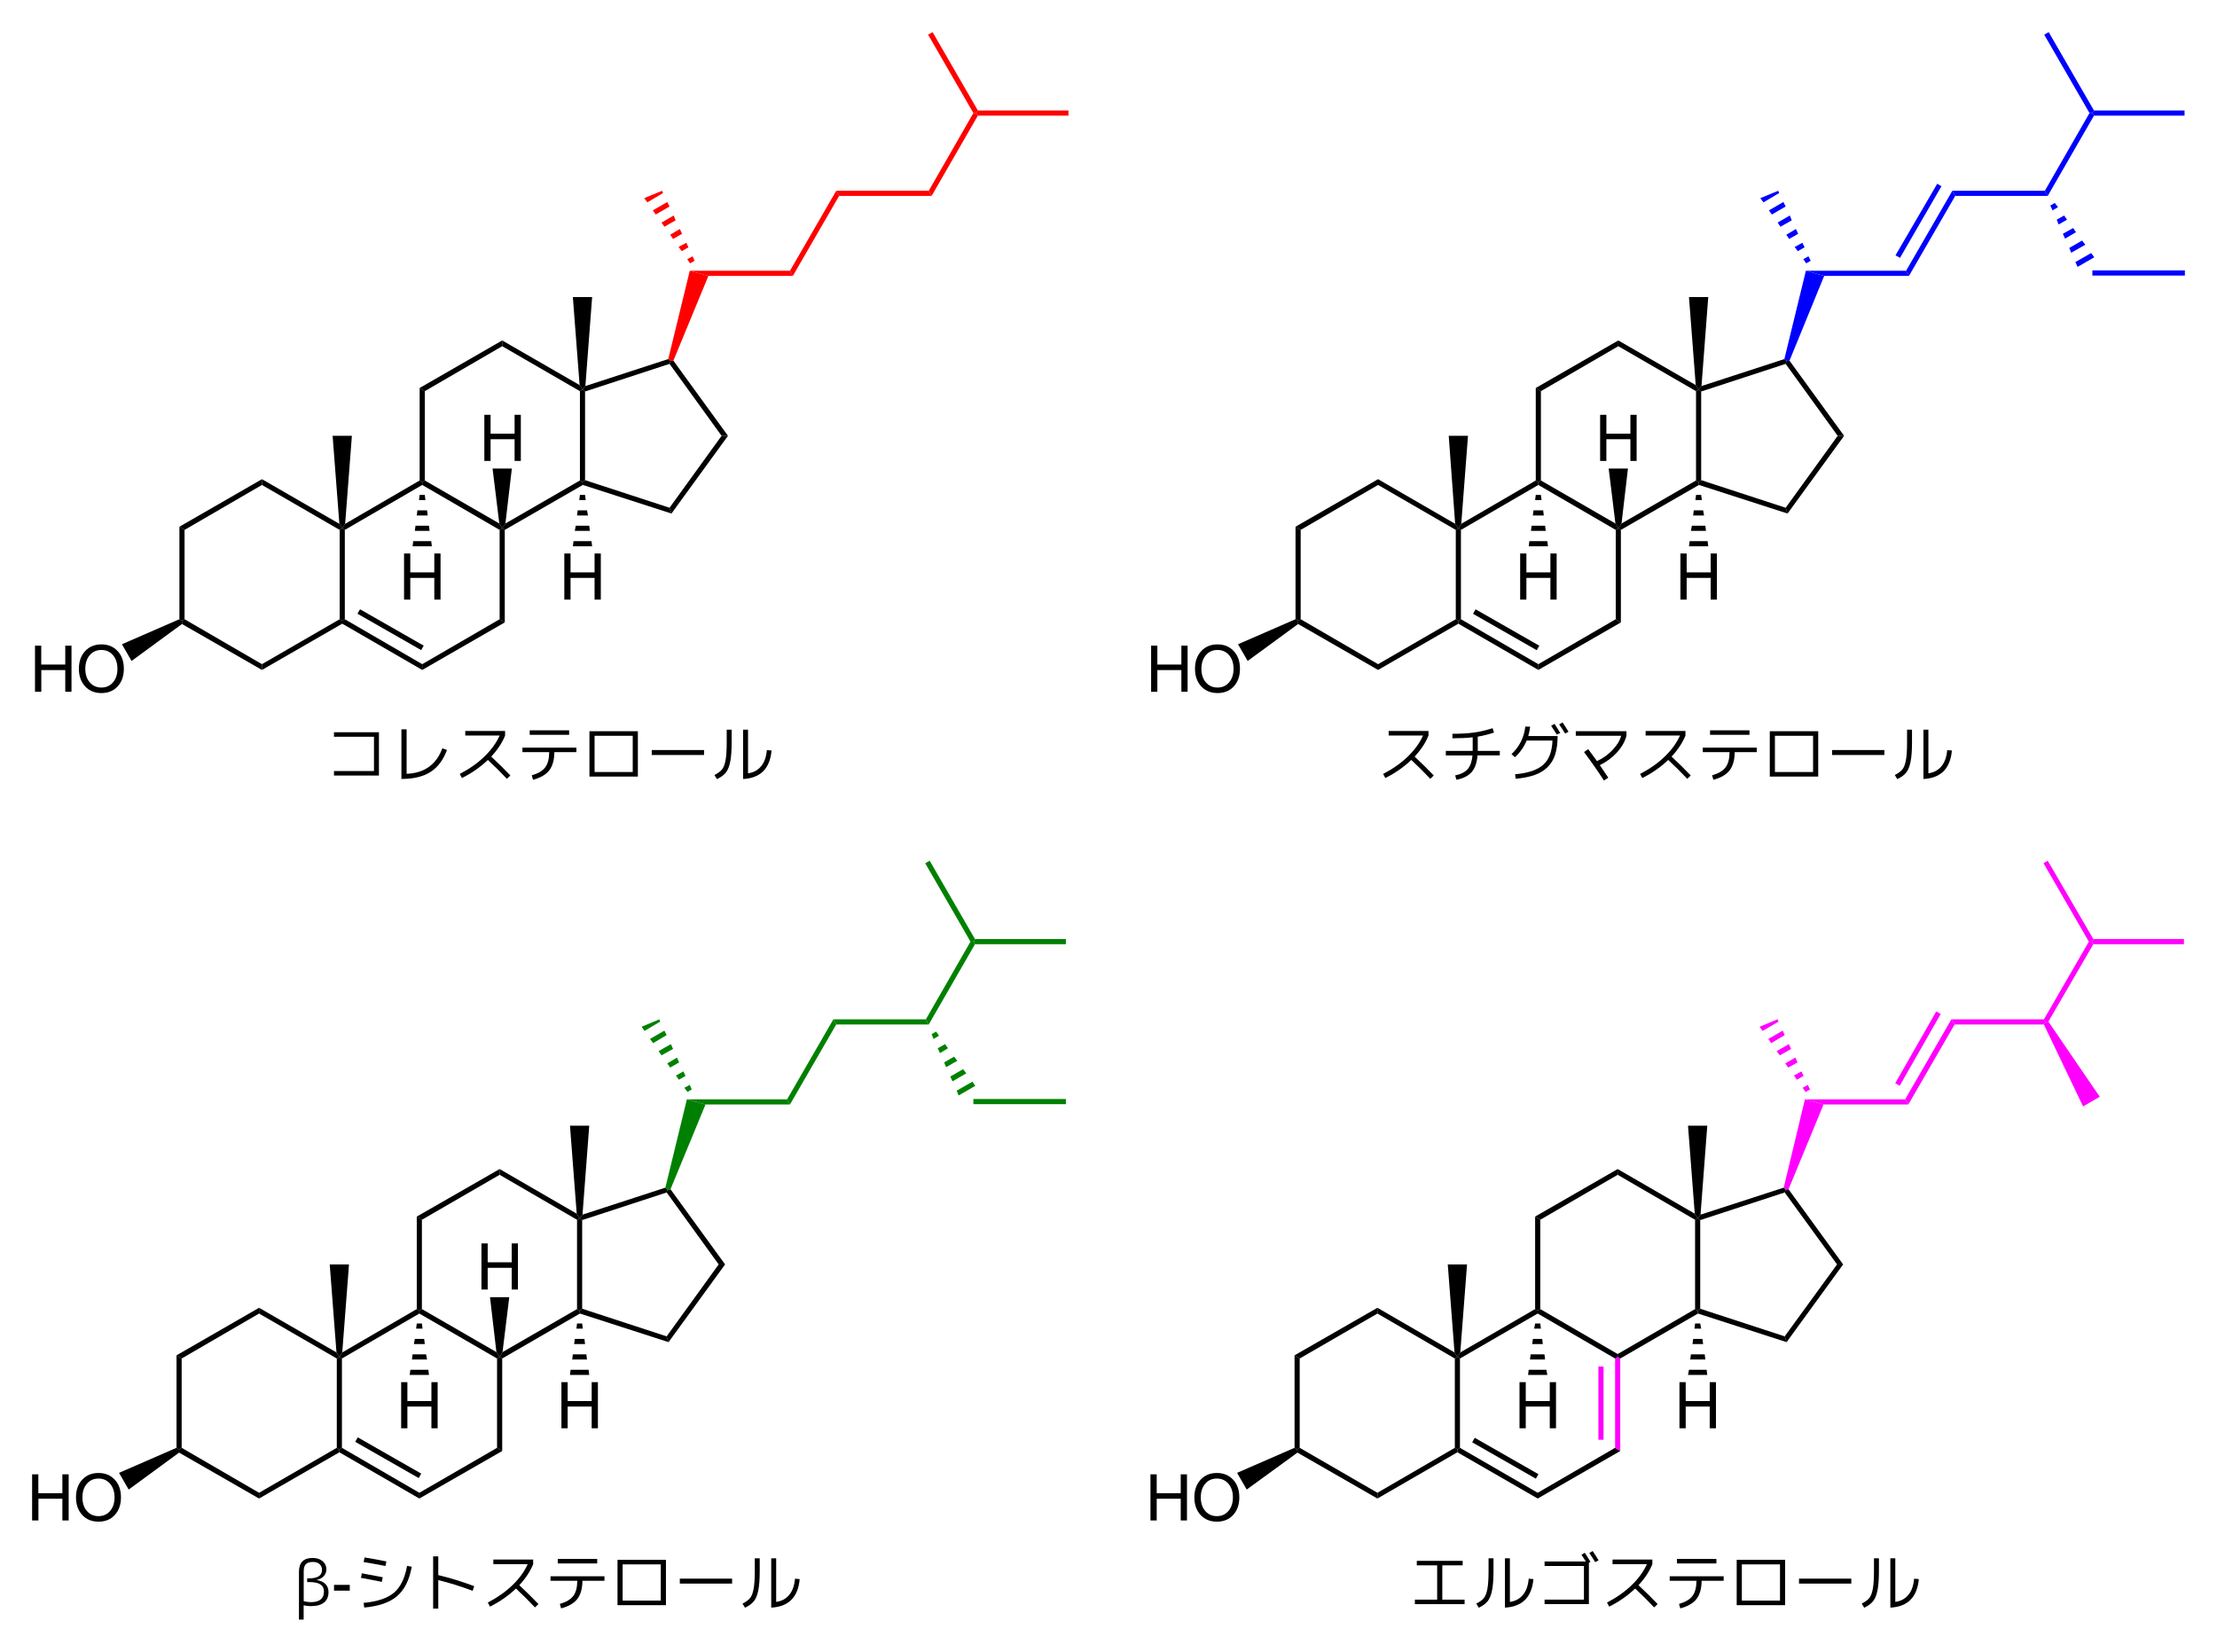 <?xml version="1.0" encoding="UTF-8" standalone="no"?>
<svg xmlns:svg="http://www.w3.org/2000/svg" xmlns="http://www.w3.org/2000/svg" version="1.0" width="3451.3" height="2571.5" viewBox="0 0 3451.3 2571.5" xml:space="preserve">
<rect width="3451.3" height="2571.5" x="0" y="0" style="fill:white" />
<g transform="translate(50,50)">
<polygon points="237.3,914 233.3,916.5 229.3,914 229.3,770 237.3,775 237.3,914" />
<polygon points="357.8,984 357.8,993 233.3,921.5 233.3,916.5 237.3,914 357.8,984" />
<polygon points="478.8,914 482.8,916.5 482.8,921 357.8,993 357.8,984 478.8,914" />
<polygon points="478.8,775 482.8,772.5 486.8,775 486.8,914 482.8,916.5 478.8,914 478.8,775" />
<polygon points="357.8,705 357.8,696 478.3,765.5 482.8,772.5 478.8,775 357.8,705" />
<polygon points="237.3,775 229.3,770 357.8,696 357.8,705 237.3,775" />
<polygon points="607.3,984 607.3,993 482.8,921 482.8,916.5 486.8,914 607.3,984" />
<polygon points="727.8,914 735.8,919 607.3,993 607.3,984 727.8,914" />
<polygon points="727.8,775 731.8,772.5 735.8,775 735.8,919 727.8,914 727.8,775" />
<polygon points="607.3,705 607.3,700.5 611.3,698 727.3,765 731.8,772.5 727.8,775 607.3,705" />
<polygon points="486.8,775 482.8,772.5 487.3,765.5 603.3,698 607.3,700.5 607.3,705 486.8,775" />
<polygon points="852.8,698 856.8,700.5 857.3,705 735.8,775 731.8,772.5 736.8,765 852.8,698" />
<polygon points="852.8,559 856.8,556.5 860.8,559.5 860.8,697.5 856.8,700.5 852.8,698 852.8,559" />
<polygon points="731.8,489 731.8,480 852.3,549.5 856.8,556.5 852.8,559 731.8,489" />
<polygon points="611.3,559 603.3,554 731.8,480 731.8,489 611.3,559" />
<polygon points="611.3,698 607.3,700.5 603.3,698 603.3,554 611.3,559 611.3,698" />
<polygon points="992.3,740.5 995.3,749.5 857.3,705 856.8,700.5 860.8,697.5 992.3,740.5" />
<polygon points="1073.3,628.5 1083.3,628.5 995.3,749.5 992.3,740.5 1073.3,628.5" />
<polygon points="992.3,516.5 993.8,512 998.3,511.5 1083.3,628.5 1073.3,628.5 992.3,516.5" />
<polygon points="860.8,559.5 856.8,556.5 861.3,551 990.3,509 993.8,512 992.3,516.5 860.8,559.5" />
<polygon points="154.8,979 139.8,953 229.3,914 233.3,916.5 233.3,921.5 154.8,979" />
<polygon points="467.8,628.5 482.8,628.5 497.8,628.5 487.3,765.5 482.8,772.5 478.3,765.5 467.8,628.5" />
<polygon points="841.8,412.5 856.8,412.5 871.8,412.5 861.3,551 856.8,556.5 852.3,549.5 841.8,412.5" />
<polygon points="716.8,679.5 746.8,679.5 736.8,765 731.8,772.5 727.3,765 716.8,679.5" />
<polygon points="622.3,800.5 592.3,800.5 593.3,792.5 621.3,792.5 622.3,800.5" />
<polygon points="618.8,776.5 595.8,776.5 596.8,768.5 617.8,768.5 618.8,776.5" />
<polygon points="615.8,752.5 598.8,752.5 599.8,744.5 614.8,744.5 615.8,752.5" />
<polygon points="612.3,728.5 602.3,728.5 603.3,720.5 611.3,720.5 612.3,728.5" />
<polygon points="871.8,800.5 841.8,800.5 842.8,792.5 870.8,792.5 871.8,800.5" />
<polygon points="868.3,776.5 844.8,776.5 846.3,768.5 867.3,768.5 868.3,776.5" />
<polygon points="865.3,752.5 848.3,752.5 849.3,744.5 863.8,744.5 865.3,752.5" />
<polygon points="861.8,728.5 851.8,728.5 852.8,720.5 860.8,720.5 861.8,728.5" />
<polygon points="1023.8,371.5 1052.8,379.5 998.3,511.5 993.8,512 990.3,509 1023.8,371.5" style="fill:#ff0000" />
<polygon points="1179.8,371.5 1184.3,379.5 1052.8,379.5 1023.8,371.5 1179.8,371.5" style="fill:#ff0000" />
<polygon points="952.8,258.5 980.8,247 978.8,243.5 982.3,250.5 957.8,265 952.8,258.5" style="fill:#ff0000" />
<polygon points="966.3,277.5 988.8,264.5 992.3,271.5 970.8,284 966.3,277.5" style="fill:#ff0000" />
<polygon points="979.8,296.5 998.8,285.5 1001.8,293 984.3,303 979.8,296.5" style="fill:#ff0000" />
<polygon points="993.3,315.5 1008.3,306.5 1011.8,314 997.8,322 993.3,315.5" style="fill:#ff0000" />
<polygon points="1006.3,334.5 1018.3,328 1021.8,335 1011.3,341 1006.3,334.5" style="fill:#ff0000" />
<polygon points="1019.8,353.5 1028.3,349 1031.3,356 1024.3,360 1019.8,353.5" style="fill:#ff0000" />
<polygon points="1251.8,247 1256.3,255 1184.3,379.5 1179.8,371.5 1251.8,247" style="fill:#ff0000" />
<polygon points="1395.8,247 1400.3,255 1256.3,255 1251.8,247 1395.8,247" style="fill:#ff0000" />
<polygon points="1465.3,126 1469.8,126 1472.3,130 1400.3,255 1395.8,247 1465.3,126" style="fill:#ff0000" />
<polygon points="1394.8,4 1398.3,2 1401.8,0 1472.3,122 1469.8,126 1465.3,126 1394.8,4" style="fill:#ff0000" />
<polygon points="1613.3,122 1613.3,126 1613.3,130 1472.3,130 1469.8,126 1472.3,122 1613.3,122" style="fill:#ff0000" />
<polygon points="1974.8,914 1970.8,916.5 1966.8,914 1966.8,770 1974.8,775 1974.8,914" />
<polygon points="2095.3,984 2095.3,993 1970.8,921.5 1970.8,916.5 1974.8,914 2095.3,984" />
<polygon points="2216.3,914 2220.3,916.5 2220.3,921 2095.3,993 2095.3,984 2216.3,914" />
<polygon points="2216.3,775 2220.3,772.5 2224.3,775 2224.3,914 2220.3,916.5 2216.3,914 2216.3,775" />
<polygon points="2095.3,705 2095.3,696 2215.3,765.5 2220.3,772.5 2216.3,775 2095.3,705" />
<polygon points="1974.8,775 1966.8,770 2095.3,696 2095.3,705 1974.8,775" />
<polygon points="2344.8,984 2344.8,993 2220.3,921 2220.3,916.5 2224.3,914 2344.8,984" />
<rect width="8.1" height="114.2" x="2291.2" y="872.9" transform="matrix(0.496,-0.868,0.868,0.496,349.021,2461.426)" />
<polygon points="2465.3,914 2473.3,919 2344.8,993 2344.8,984 2465.3,914" />
<polygon points="2465.3,775 2469.3,772.5 2473.3,775 2473.3,919 2465.3,914 2465.3,775" />
<polygon points="2344.8,705 2344.8,700.5 2348.8,698 2464.8,765 2469.3,772.5 2465.3,775 2344.8,705" />
<polygon points="2224.3,775 2220.3,772.5 2224.8,765.5 2340.8,698 2344.8,700.5 2344.8,705 2224.3,775" />
<polygon points="2590.3,698 2594.3,700.5 2594.8,705 2473.3,775 2469.3,772.5 2474.3,765 2590.3,698" />
<polygon points="2590.3,559 2594.3,556.5 2598.3,559.5 2598.3,697.5 2594.3,700.5 2590.3,698 2590.3,559" />
<polygon points="2469.3,489 2469.3,480 2589.8,549.5 2594.3,556.5 2590.3,559 2469.3,489" />
<polygon points="2348.8,559 2340.8,554 2469.3,480 2469.3,489 2348.8,559" />
<polygon points="2348.8,698 2344.8,700.5 2340.8,698 2340.8,554 2348.8,559 2348.8,698" />
<polygon points="2729.8,740.5 2732.8,749.5 2594.8,705 2594.3,700.5 2598.3,697.5 2729.8,740.5" />
<polygon points="2810.8,628.5 2820.8,628.5 2732.8,749.5 2729.8,740.5 2810.8,628.5" />
<polygon points="2729.8,516.5 2731.3,512 2735.8,511.5 2820.8,628.5 2810.8,628.5 2729.8,516.5" />
<polygon points="2598.3,559.5 2594.3,556.5 2598.8,551 2727.8,509 2731.3,512 2729.8,516.5 2598.3,559.5" />
<polygon points="1892.3,979 1877.3,953 1966.8,914 1970.8,916.5 1970.8,921.5 1892.3,979" />
<polygon points="2205.3,628.5 2220.3,628.5 2235.3,628.5 2224.8,765.5 2220.3,772.5 2215.3,765.5 2205.3,628.5" />
<polygon points="2579.3,412.5 2594.3,412.5 2609.3,412.5 2598.8,551 2594.3,556.5 2589.8,549.5 2579.3,412.5" />
<polygon points="2454.3,679.5 2484.3,679.5 2474.3,765 2469.3,772.5 2464.8,765 2454.3,679.5" />
<polygon points="2359.8,800.5 2329.8,800.5 2330.8,792.5 2358.8,792.5 2359.8,800.5" />
<polygon points="2356.3,776.5 2333.3,776.5 2334.3,768.5 2355.3,768.5 2356.3,776.5" />
<polygon points="2353.3,752.5 2336.3,752.5 2337.3,744.5 2352.3,744.5 2353.3,752.5" />
<polygon points="2349.8,728.5 2339.8,728.5 2340.8,720.5 2348.8,720.5 2349.8,728.5" />
<polygon points="2609.3,800.5 2579.3,800.5 2580.3,792.5 2608.3,792.5 2609.3,800.5" />
<polygon points="2605.8,776.5 2582.3,776.5 2583.8,768.5 2604.8,768.5 2605.8,776.5" />
<polygon points="2602.8,752.5 2585.8,752.5 2586.8,744.5 2601.3,744.5 2602.8,752.5" />
<polygon points="2599.3,728.5 2589.3,728.5 2590.3,720.5 2598.3,720.5 2599.3,728.5" />
<polygon points="2761.3,371.5 2789.8,379.5 2735.8,511.5 2731.3,512 2727.8,509 2761.3,371.5" style="fill:#0000ff" />
<polygon points="2917.3,371.5 2921.8,379.5 2789.8,379.5 2761.3,371.5 2917.3,371.5" style="fill:#0000ff" />
<polygon points="2690.3,258.5 2718.3,247 2716.3,243.5 2719.8,250.5 2695.3,265 2690.3,258.5" style="fill:#0000ff" />
<polygon points="2703.8,277.5 2726.3,264.5 2729.8,271.5 2708.3,284 2703.8,277.5" style="fill:#0000ff" />
<polygon points="2717.3,296.5 2736.3,285.5 2739.3,293 2721.8,303 2717.3,296.5" style="fill:#0000ff" />
<polygon points="2730.8,315.5 2745.8,306.5 2749.3,314 2735.3,322 2730.8,315.5" style="fill:#0000ff" />
<polygon points="2743.8,334.5 2755.8,328 2759.3,335 2748.8,341 2743.8,334.5" style="fill:#0000ff" />
<polygon points="2757.3,353.5 2765.3,349 2768.8,356 2761.8,360 2757.3,353.5" style="fill:#0000ff" />
<polygon points="2989.3,247 2993.8,255 2921.8,379.5 2917.3,371.5 2989.3,247" style="fill:#0000ff" />
<polygon points="2965.8,236 2972.3,240 2907.8,351.5 2900.8,347.5 2965.8,236" style="fill:#0000ff" />
<polygon points="3133.3,247 3137.8,255 2993.8,255 2989.3,247 3133.3,247" style="fill:#0000ff" />
<polygon points="3202.8,126 3207.3,126 3209.8,130 3137.8,255 3133.3,247 3202.8,126" style="fill:#0000ff" />
<polygon points="3132.3,4 3135.8,2 3139.3,0 3209.8,122 3207.3,126 3202.8,126 3132.3,4" style="fill:#0000ff" />
<polygon points="3350.8,122 3350.8,126 3350.8,130 3209.8,130 3207.3,126 3209.8,122 3350.8,122" style="fill:#0000ff" />
<polygon points="3210.3,350.5 3184.3,365.5 3180.8,358 3205.3,344 3210.3,350.5" style="fill:#0000ff" />
<polygon points="3196.3,331 3174.3,343.5 3171.3,336 3191.3,324.5 3196.3,331" style="fill:#0000ff" />
<polygon points="3181.8,311.5 3164.8,321.5 3161.3,314 3177.3,305 3181.8,311.5" style="fill:#0000ff" />
<polygon points="3167.8,292 3154.8,299.5 3151.8,292 3163.3,285.5 3167.8,292" style="fill:#0000ff" />
<polygon points="3153.8,272.5 3145.3,277.5 3141.8,270 3148.8,266 3153.8,272.5" style="fill:#0000ff" />
<polygon points="3351.3,371 3351.3,375 3351.3,379 3207.3,379 3207.3,375 3207.3,371 3351.3,371" style="fill:#0000ff" />
<polygon points="232.8,2204 228.8,2206.5 224.8,2204 224.8,2060 232.8,2065 232.8,2204" />
<polygon points="353.3,2274 353.3,2283 228.8,2211.5 228.8,2206.5 232.8,2204 353.3,2274" />
<polygon points="474.3,2204 478.3,2206.5 478.3,2211 353.3,2283 353.3,2274 474.3,2204" />
<polygon points="474.3,2065 478.3,2062.5 482.3,2065 482.3,2204 478.3,2206.5 474.3,2204 474.3,2065" />
<polygon points="353.3,1995 353.3,1986 473.8,2055.5 478.3,2062.5 474.3,2065 353.3,1995" />
<polygon points="232.8,2065 224.8,2060 353.3,1986 353.3,1995 232.8,2065" />
<polygon points="602.8,2274 602.8,2283 478.3,2211 478.3,2206.5 482.3,2204 602.8,2274" />
<polygon points="723.8,2204 731.8,2209 602.8,2283 602.8,2274 723.8,2204" />
<polygon points="723.8,2065 727.8,2062.5 731.8,2065 731.8,2209 723.8,2204 723.8,2065" />
<polygon points="602.8,1995 602.8,1990.5 606.8,1988 722.8,2055 727.8,2062.5 723.8,2065 602.8,1995" />
<polygon points="482.3,2065 478.3,2062.5 482.8,2055.5 598.8,1988 602.8,1990.5 602.8,1995 482.3,2065" />
<polygon points="848.3,1988 852.3,1990.5 852.8,1995 731.8,2065 727.8,2062.5 732.3,2055 848.3,1988" />
<polygon points="848.3,1849 852.3,1846.5 856.3,1849.5 856.3,1987.5 852.3,1990.5 848.3,1988 848.3,1849" />
<polygon points="727.8,1779 727.8,1770 847.8,1839.5 852.3,1846.5 848.3,1849 727.8,1779" />
<polygon points="606.8,1849 598.8,1844 727.8,1770 727.8,1779 606.8,1849" />
<polygon points="606.8,1988 602.8,1990.5 598.8,1988 598.8,1844 606.8,1849 606.8,1988" />
<polygon points="987.8,2030.5 990.8,2039.5 852.8,1995 852.3,1990.5 856.3,1987.5 987.8,2030.5" />
<polygon points="1068.8,1918.5 1078.8,1918.5 990.8,2039.5 987.8,2030.5 1068.8,1918.5" />
<polygon points="987.8,1806.5 989.3,1802 993.8,1801.5 1078.8,1918.5 1068.8,1918.5 987.8,1806.5" />
<polygon points="856.3,1849.5 852.3,1846.5 856.8,1841 985.8,1799 989.3,1802 987.8,1806.5 856.3,1849.5" />
<polygon points="150.3,2269 135.3,2243 224.8,2204 228.8,2206.5 228.8,2211.5 150.3,2269" />
<polygon points="463.3,1918.5 478.3,1918.5 493.3,1918.5 482.8,2055.5 478.3,2062.5 473.8,2055.5 463.3,1918.5" />
<polygon points="837.3,1702.5 852.3,1702.5 867.3,1702.5 856.8,1841 852.3,1846.5 847.8,1839.5 837.3,1702.5" />
<polygon points="712.8,1969.5 742.8,1969.5 732.3,2055 727.8,2062.5 722.8,2055 712.8,1969.5" />
<polygon points="617.8,2090.5 587.8,2090.5 588.8,2082.5 616.8,2082.5 617.8,2090.5" />
<polygon points="614.8,2066.5 591.3,2066.5 592.3,2058.5 613.3,2058.5 614.8,2066.5" />
<polygon points="611.3,2042.5 594.3,2042.5 595.8,2034.5 610.3,2034.5 611.3,2042.5" />
<polygon points="607.8,2018.5 597.8,2018.5 598.8,2010.5 606.8,2010.5 607.8,2018.5" />
<polygon points="867.3,2090.5 837.3,2090.5 838.3,2082.5 866.3,2082.5 867.3,2090.5" />
<polygon points="863.8,2066.5 840.8,2066.5 841.8,2058.5 862.8,2058.5 863.8,2066.5" />
<polygon points="860.8,2042.5 843.8,2042.5 844.8,2034.5 859.8,2034.5 860.8,2042.5" />
<polygon points="857.3,2018.5 847.3,2018.5 848.3,2010.5 856.3,2010.5 857.3,2018.5" />
<polygon points="1019.3,1661.5 1048.3,1669.5 993.8,1801.5 989.3,1802 985.8,1799 1019.3,1661.5" style="fill:#008000" />
<polygon points="1175.3,1661.5 1179.8,1669.5 1048.3,1669.5 1019.3,1661.5 1175.3,1661.5" style="fill:#008000" />
<polygon points="948.8,1548.5 976.3,1537 974.8,1533.5 977.8,1540.5 953.3,1555 948.8,1548.5" style="fill:#008000" />
<polygon points="961.8,1567.5 984.3,1554.5 987.8,1561.5 966.8,1574 961.8,1567.5" style="fill:#008000" />
<polygon points="975.3,1586.5 994.3,1575.5 997.8,1583 979.8,1593 975.3,1586.5" style="fill:#008000" />
<polygon points="988.8,1605.5 1003.8,1596.5 1007.3,1604 993.3,1612 988.8,1605.5" style="fill:#008000" />
<polygon points="1002.3,1624.5 1013.8,1618 1017.3,1625 1006.8,1631 1002.3,1624.5" style="fill:#008000" />
<polygon points="1015.3,1643.5 1023.8,1639 1026.8,1646 1020.3,1650 1015.3,1643.5" style="fill:#008000" />
<polygon points="1247.3,1537 1251.8,1545 1179.8,1669.5 1175.3,1661.5 1247.3,1537" style="fill:#008000" />
<polygon points="1391.3,1537 1395.8,1545 1251.8,1545 1247.3,1537 1391.3,1537" style="fill:#008000" />
<polygon points="1460.8,1416 1465.8,1416 1467.8,1420 1395.8,1545 1391.3,1537 1460.8,1416" style="fill:#008000" />
<polygon points="1390.3,1294 1393.8,1292 1397.3,1290 1467.8,1412 1465.8,1416 1460.8,1416 1390.3,1294" style="fill:#008000" />
<polygon points="1609.3,1412 1609.3,1416 1609.3,1420 1467.8,1420 1465.8,1416 1467.8,1412 1609.3,1412" style="fill:#008000" />
<polygon points="1973.3,2204 1969.3,2206.5 1965.3,2204 1965.3,2060 1973.3,2065 1973.3,2204" />
<polygon points="2094.3,2274 2094.3,2283 1969.8,2211.5 1969.3,2206.5 1973.3,2204 2094.3,2274" />
<polygon points="2214.8,2204 2218.8,2206.5 2218.8,2211 2094.3,2283 2094.3,2274 2214.8,2204" />
<polygon points="2214.8,2065 2218.8,2062.5 2222.8,2065 2222.8,2204 2218.8,2206.5 2214.8,2204 2214.8,2065" />
<polygon points="2094.3,1995 2094.3,1986 2214.3,2055.5 2218.8,2062.5 2214.8,2065 2094.3,1995" />
<polygon points="1973.3,2065 1965.3,2060 2094.3,1986 2094.3,1995 1973.3,2065" />
<polygon points="2343.8,2274 2343.8,2283 2218.8,2211 2218.8,2206.5 2222.8,2204 2343.8,2274" />
<rect width="8.1" height="114.2" x="2290.2" y="2162.9" transform="matrix(0.496,-0.868,0.868,0.496,-771.516,3110.539)" />
<polygon points="2464.3,2204 2472.3,2209 2343.8,2283 2343.8,2274 2464.3,2204" />
<polygon points="2464.3,2065 2468.3,2062.5 2472.3,2065 2472.3,2209 2464.3,2204 2464.3,2065" style="fill:#ff00ff" />
<polygon points="2343.8,1995 2343.8,1990.5 2347.8,1988 2468.3,2058 2468.3,2062.5 2464.3,2065 2343.8,1995" />
<polygon points="2222.8,2065 2218.8,2062.5 2223.3,2055.5 2339.8,1988 2343.8,1990.5 2343.8,1995 2222.8,2065" />
<polygon points="2588.8,1988 2592.8,1990.5 2593.3,1995 2472.3,2065 2468.3,2062.5 2468.3,2058 2588.8,1988" />
<polygon points="2588.8,1849 2592.8,1846.5 2596.8,1849.5 2596.8,1987.5 2592.8,1990.5 2588.8,1988 2588.8,1849" />
<polygon points="2468.3,1779 2468.3,1770 2588.3,1839.5 2592.8,1846.5 2588.8,1849 2468.3,1779" />
<polygon points="2347.8,1849 2339.8,1844 2468.3,1770 2468.3,1779 2347.8,1849" />
<polygon points="2347.8,1988 2343.8,1990.5 2339.8,1988 2339.8,1844 2347.8,1849 2347.8,1988" />
<polygon points="2728.3,2030.5 2731.3,2039.5 2593.3,1995 2592.8,1990.5 2596.8,1987.5 2728.3,2030.5" />
<polygon points="2809.8,1918.5 2819.3,1918.5 2731.3,2039.5 2728.3,2030.5 2809.8,1918.5" />
<polygon points="2728.3,1806.5 2729.8,1802 2734.3,1801.5 2819.3,1918.5 2809.8,1918.5 2728.3,1806.5" />
<polygon points="2596.8,1849.5 2592.8,1846.5 2597.3,1841 2726.8,1799 2729.8,1802 2728.3,1806.5 2596.8,1849.5" />
<polygon points="1890.8,2269 1875.8,2243 1965.3,2204 1969.3,2206.5 1969.8,2211.5 1890.8,2269" />
<polygon points="2203.8,1918.5 2218.8,1918.5 2233.8,1918.5 2223.3,2055.5 2218.8,2062.5 2214.3,2055.5 2203.8,1918.5" />
<polygon points="2577.8,1702.5 2592.8,1702.5 2607.8,1702.5 2597.3,1841 2592.8,1846.5 2588.3,1839.5 2577.8,1702.5" />
<polygon points="2358.8,2090.5 2328.8,2090.5 2329.8,2082.5 2357.3,2082.5 2358.8,2090.5" />
<polygon points="2355.3,2066.5 2331.8,2066.5 2332.8,2058.5 2354.3,2058.5 2355.3,2066.5" />
<polygon points="2351.8,2042.5 2335.3,2042.5 2336.3,2034.5 2350.8,2034.5 2351.8,2042.5" />
<polygon points="2348.8,2018.5 2338.3,2018.5 2339.8,2010.5 2347.8,2010.5 2348.8,2018.5" />
<polygon points="2607.8,2090.5 2577.8,2090.5 2579.3,2082.5 2606.8,2082.5 2607.8,2090.5" />
<polygon points="2604.8,2066.5 2581.3,2066.5 2582.3,2058.5 2603.8,2058.5 2604.8,2066.5" />
<polygon points="2601.3,2042.5 2584.8,2042.5 2585.8,2034.5 2600.3,2034.5 2601.3,2042.5" />
<polygon points="2598.3,2018.5 2587.8,2018.5 2588.8,2010.5 2596.8,2010.5 2598.3,2018.5" />
<polygon points="2759.8,1661.5 2788.8,1669.5 2734.3,1801.5 2729.8,1802 2726.8,1799 2759.8,1661.5" style="fill:#ff00ff" />
<polygon points="2915.8,1661.5 2920.8,1669.5 2788.8,1669.5 2759.8,1661.5 2915.8,1661.5" style="fill:#ff00ff" />
<polygon points="2689.3,1548.5 2716.8,1537 2715.3,1533.5 2718.8,1540.5 2693.8,1555 2689.3,1548.5" style="fill:#ff00ff" />
<polygon points="2702.8,1567.5 2725.3,1554.5 2728.3,1561.5 2707.3,1574 2702.8,1567.5" style="fill:#ff00ff" />
<polygon points="2715.8,1586.5 2734.8,1575.5 2738.3,1583 2720.8,1593 2715.8,1586.5" style="fill:#ff00ff" />
<polygon points="2729.3,1605.5 2744.8,1596.5 2748.3,1604 2733.8,1612 2729.3,1605.5" style="fill:#ff00ff" />
<polygon points="2742.8,1624.5 2754.3,1618 2757.8,1625 2747.3,1631 2742.8,1624.5" style="fill:#ff00ff" />
<polygon points="2756.3,1643.5 2764.3,1639 2767.8,1646 2760.8,1650 2756.3,1643.5" style="fill:#ff00ff" />
<polygon points="2987.8,1537 2992.8,1545 2920.8,1669.5 2915.8,1661.5 2987.8,1537" style="fill:#ff00ff" />
<polygon points="3131.8,1537 3134.3,1541 3131.8,1545 2992.8,1545 2987.8,1537 3131.8,1537" style="fill:#ff00ff" />
<polygon points="3201.8,1416 3206.3,1416 3208.8,1420 3138.8,1540.5 3134.3,1541 3131.8,1537 3201.8,1416" style="fill:#ff00ff" />
<polygon points="3131.3,1294 3134.3,1292 3137.8,1290 3208.8,1412 3206.3,1416 3201.8,1416 3131.3,1294" style="fill:#ff00ff" />
<polygon points="3349.8,1412 3349.8,1416 3349.8,1420 3208.8,1420 3206.3,1416 3208.8,1412 3349.8,1412" style="fill:#ff00ff" />
<polygon points="1468.3,1640.5 1442.3,1655.5 1439.3,1648 1463.8,1634 1468.3,1640.5" style="fill:#008000" />
<polygon points="1454.3,1621 1432.8,1633.5 1429.3,1626 1449.3,1614.5 1454.3,1621" style="fill:#008000" />
<polygon points="1440.3,1601.5 1422.8,1611.5 1419.8,1604 1435.3,1595 1440.3,1601.5" style="fill:#008000" />
<polygon points="1425.8,1582 1413.3,1589.5 1409.8,1582 1421.3,1575.5 1425.8,1582" style="fill:#008000" />
<polygon points="1411.8,1562.5 1403.3,1567.5 1400.3,1560 1407.3,1556 1411.8,1562.5" style="fill:#008000" />
<polygon points="1609.3,1661 1609.3,1665 1609.3,1669 1465.3,1669 1465.3,1665 1465.3,1661 1609.3,1661" style="fill:#008000" />
<polygon points="3218.8,1657.5 3205.8,1665 3192.8,1672.5 3131.8,1545 3134.3,1541 3138.8,1540.5 3218.8,1657.5" style="fill:#ff00ff" />
<rect width="8" height="114.2" x="553.8" y="872.9" transform="matrix(-0.496,0.868,-0.868,-0.496,1641.949,907.431)" />
<rect width="8" height="113.8" x="549.6" y="2163" transform="matrix(-0.496,0.868,-0.868,-0.496,2755.827,2839.959)" />
<rect width="8" height="114" x="2438.3" y="2077.5" style="fill:#ff00ff" />
<rect width="8" height="128.8" x="2931.5" y="1519.4" transform="matrix(0.868,0.496,-0.496,0.868,1173.333,-1248.221)" style="fill:#ff00ff" />
<g>
<path d="M 4.5,955.2 L 9.3,955.2 L 14.2,955.2 L 14.2,984.6 L 51.6,984.6 L 51.6,955.2 L 56.4,955.2 L 61.3,955.2 L 61.3,1027 L 56.5,1027 L 51.6,1027 L 51.6,993.2 L 14.3,993.2 L 14.3,1027 L 9.4,1027 L 4.5,1027 L 4.5,955.2 z" />
<path d="M 82.5,1018.6 C 76.1,1011.6 72.8,1002.5 72.8,991.2 C 72.8,979.9 76,970.7 82.5,963.7 C 88.9,956.7 97.4,953.2 107.8,953.2 C 118.3,953.2 126.7,956.7 133.2,963.7 C 139.7,970.7 142.8,979.8 142.8,991.2 C 142.8,1002.5 139.6,1011.6 133.2,1018.6 C 126.8,1025.6 118.3,1029 107.8,1029 C 97.4,1029 89,1025.5 82.5,1018.6 z M 125.9,1012.3 C 130.5,1006.9 132.8,999.9 132.8,991.2 C 132.8,982.4 130.5,975.4 125.9,970 C 121.3,964.6 115.3,961.9 107.8,961.9 C 100.3,961.9 94.3,964.6 89.7,970 C 85.1,975.4 82.8,982.5 82.8,991.2 C 82.8,999.9 85.1,1007 89.7,1012.3 C 94.3,1017.6 100.3,1020.4 107.8,1020.4 C 115.3,1020.4 121.4,1017.7 125.9,1012.3 z" />
</g>
<g>
<path d="M 704,595.8 L 708.8,595.8 L 713.7,595.8 L 713.7,625.2 L 751.1,625.2 L 751.1,595.8 L 755.9,595.8 L 760.8,595.8 L 760.8,667.6 L 756,667.6 L 751.1,667.6 L 751.1,633.8 L 713.7,633.8 L 713.7,667.6 L 708.9,667.6 L 704,667.6 L 704,595.8 z" />
</g>
<g>
<path d="M 579,811.7 L 583.8,811.7 L 588.7,811.7 L 588.7,841.1 L 626.1,841.1 L 626.1,811.7 L 630.9,811.7 L 635.8,811.7 L 635.8,883.5 L 631,883.5 L 626.1,883.5 L 626.1,849.7 L 588.7,849.7 L 588.7,883.5 L 583.9,883.5 L 579,883.5 L 579,811.7 z" />
</g>
<g>
<path d="M 828.5,811.7 L 833.3,811.7 L 838.2,811.7 L 838.2,841.1 L 875.6,841.1 L 875.6,811.7 L 880.4,811.7 L 885.3,811.7 L 885.3,883.5 L 880.5,883.5 L 875.6,883.5 L 875.6,849.7 L 838.2,849.7 L 838.2,883.5 L 833.4,883.5 L 828.5,883.5 L 828.5,811.7 z" />
</g>
<g>
<path d="M 1742,955.2 L 1746.8,955.2 L 1751.7,955.2 L 1751.7,984.6 L 1789.1,984.6 L 1789.1,955.2 L 1793.9,955.2 L 1798.8,955.2 L 1798.8,1027 L 1794,1027 L 1789.1,1027 L 1789.1,993.2 L 1751.7,993.2 L 1751.7,1027 L 1746.9,1027 L 1742,1027 L 1742,955.2 z" />
<path d="M 1820,1018.6 C 1813.6,1011.6 1810.3,1002.5 1810.3,991.2 C 1810.3,979.9 1813.5,970.7 1820,963.7 C 1826.4,956.7 1834.9,953.2 1845.3,953.2 C 1855.8,953.2 1864.2,956.7 1870.7,963.7 C 1877.2,970.7 1880.3,979.8 1880.3,991.2 C 1880.3,1002.5 1877.1,1011.6 1870.7,1018.6 C 1864.3,1025.6 1855.8,1029 1845.3,1029 C 1834.9,1029 1826.5,1025.5 1820,1018.6 z M 1863.4,1012.3 C 1868,1006.9 1870.3,999.9 1870.3,991.2 C 1870.3,982.4 1868,975.4 1863.4,970 C 1858.8,964.6 1852.8,961.9 1845.3,961.9 C 1837.8,961.9 1831.8,964.6 1827.2,970 C 1822.6,975.4 1820.3,982.5 1820.3,991.2 C 1820.3,999.9 1822.6,1007 1827.2,1012.3 C 1831.8,1017.6 1837.8,1020.4 1845.3,1020.4 C 1852.8,1020.4 1858.9,1017.7 1863.4,1012.3 z" />
</g>
<g>
<path d="M 2441,595.8 L 2445.8,595.8 L 2450.7,595.8 L 2450.7,625.2 L 2488.1,625.2 L 2488.1,595.8 L 2492.9,595.8 L 2497.8,595.8 L 2497.8,667.6 L 2493,667.6 L 2488.1,667.6 L 2488.1,633.8 L 2450.7,633.8 L 2450.7,667.6 L 2445.9,667.6 L 2441,667.6 L 2441,595.8 z" />
</g>
<g>
<path d="M 2316.5,811.7 L 2321.3,811.7 L 2326.2,811.7 L 2326.2,841.1 L 2363.6,841.1 L 2363.6,811.7 L 2368.4,811.7 L 2373.3,811.7 L 2373.3,883.5 L 2368.5,883.5 L 2363.6,883.5 L 2363.6,849.7 L 2326.2,849.7 L 2326.2,883.5 L 2321.4,883.5 L 2316.5,883.5 L 2316.5,811.7 z" />
</g>
<g>
<path d="M 2566,811.7 L 2570.8,811.7 L 2575.7,811.7 L 2575.7,841.1 L 2613.1,841.1 L 2613.1,811.7 L 2617.9,811.7 L 2622.8,811.7 L 2622.8,883.5 L 2618,883.5 L 2613.1,883.5 L 2613.1,849.7 L 2575.7,849.7 L 2575.7,883.5 L 2570.9,883.5 L 2566,883.5 L 2566,811.7 z" />
</g>
<g>
<path d="M 0,2245.3 L 4.8,2245.3 L 9.7,2245.3 L 9.7,2274.7 L 47.1,2274.7 L 47.1,2245.3 L 52,2245.3 L 56.9,2245.3 L 56.9,2317.1 L 52,2317.1 L 47.1,2317.1 L 47.1,2283.3 L 9.8,2283.3 L 9.8,2317.1 L 4.9,2317.1 L 0,2317.1 L 0,2245.3 z" />
<path d="M 78,2308.6 C 71.6,2301.6 68.3,2292.5 68.3,2281.2 C 68.3,2269.9 71.5,2260.7 78,2253.7 C 84.4,2246.7 92.9,2243.2 103.3,2243.2 C 113.8,2243.2 122.2,2246.7 128.7,2253.7 C 135.2,2260.7 138.3,2269.8 138.3,2281.2 C 138.3,2292.5 135.1,2301.6 128.7,2308.6 C 122.3,2315.6 113.8,2319 103.3,2319 C 92.9,2319 84.5,2315.5 78,2308.6 z M 121.4,2302.3 C 126,2296.9 128.3,2289.9 128.3,2281.2 C 128.3,2272.4 126,2265.4 121.4,2260 C 116.8,2254.6 110.8,2251.9 103.3,2251.9 C 95.8,2251.9 89.8,2254.6 85.2,2260 C 80.6,2265.4 78.3,2272.5 78.3,2281.2 C 78.3,2289.9 80.6,2297 85.2,2302.3 C 89.8,2307.6 95.8,2310.4 103.3,2310.4 C 110.8,2310.4 116.9,2307.7 121.4,2302.3 z" />
</g>
<g>
<path d="M 699.5,1885.8 L 704.3,1885.8 L 709.2,1885.8 L 709.2,1915.2 L 746.6,1915.2 L 746.6,1885.8 L 751.4,1885.8 L 756.3,1885.8 L 756.3,1957.6 L 751.5,1957.6 L 746.6,1957.6 L 746.6,1923.8 L 709.2,1923.8 L 709.2,1957.6 L 704.4,1957.6 L 699.5,1957.6 L 699.5,1885.8 z" />
</g>
<g>
<path d="M 574.5,2101.8 L 579.3,2101.8 L 584.2,2101.8 L 584.2,2131.2 L 621.6,2131.2 L 621.6,2101.8 L 626.4,2101.8 L 631.3,2101.8 L 631.3,2173.6 L 626.5,2173.6 L 621.6,2173.6 L 621.6,2139.8 L 584.2,2139.8 L 584.2,2173.6 L 579.4,2173.6 L 574.5,2173.6 L 574.5,2101.8 z" />
</g>
<g>
<path d="M 824,2101.8 L 828.8,2101.8 L 833.7,2101.8 L 833.7,2131.2 L 871.1,2131.2 L 871.1,2101.8 L 875.9,2101.8 L 880.8,2101.8 L 880.8,2173.6 L 876,2173.6 L 871.1,2173.6 L 871.1,2139.8 L 833.7,2139.8 L 833.7,2173.6 L 828.9,2173.6 L 824,2173.6 L 824,2101.8 z" />
</g>
<g>
<path d="M 1741,2245.3 L 1745.8,2245.3 L 1750.7,2245.3 L 1750.7,2274.7 L 1788.1,2274.7 L 1788.1,2245.3 L 1792.9,2245.3 L 1797.8,2245.3 L 1797.8,2317.1 L 1793,2317.1 L 1788.1,2317.1 L 1788.1,2283.3 L 1750.7,2283.3 L 1750.7,2317.1 L 1745.9,2317.1 L 1741,2317.1 L 1741,2245.3 z" />
<path d="M 1819,2308.6 C 1812.6,2301.6 1809.3,2292.5 1809.3,2281.2 C 1809.3,2269.9 1812.5,2260.7 1819,2253.7 C 1825.4,2246.7 1833.9,2243.2 1844.3,2243.2 C 1854.8,2243.2 1863.2,2246.7 1869.7,2253.7 C 1876.2,2260.7 1879.3,2269.8 1879.3,2281.2 C 1879.3,2292.5 1876.1,2301.6 1869.7,2308.6 C 1863.3,2315.6 1854.8,2319 1844.3,2319 C 1833.9,2319 1825.5,2315.5 1819,2308.6 z M 1862.4,2302.3 C 1867,2296.9 1869.3,2289.9 1869.3,2281.2 C 1869.3,2272.4 1867,2265.4 1862.4,2260 C 1857.8,2254.6 1851.8,2251.9 1844.3,2251.9 C 1836.8,2251.9 1830.8,2254.6 1826.2,2260 C 1821.6,2265.4 1819.3,2272.5 1819.3,2281.2 C 1819.3,2289.9 1821.6,2297 1826.2,2302.3 C 1830.8,2307.6 1836.8,2310.4 1844.3,2310.4 C 1851.8,2310.4 1857.9,2307.7 1862.4,2302.3 z" />
</g>
<g>
<path d="M 2315.5,2101.8 L 2320.3,2101.8 L 2325.2,2101.8 L 2325.2,2131.2 L 2362.6,2131.2 L 2362.6,2101.8 L 2367.4,2101.8 L 2372.3,2101.8 L 2372.3,2173.6 L 2367.5,2173.6 L 2362.6,2173.6 L 2362.6,2139.8 L 2325.2,2139.8 L 2325.2,2173.6 L 2320.4,2173.6 L 2315.5,2173.6 L 2315.5,2101.8 z" />
</g>
<g>
<path d="M 2564.5,2101.8 L 2569.3,2101.8 L 2574.2,2101.8 L 2574.2,2131.2 L 2611.6,2131.2 L 2611.6,2101.8 L 2616.4,2101.8 L 2621.3,2101.8 L 2621.3,2173.6 L 2616.5,2173.6 L 2611.6,2173.6 L 2611.6,2139.8 L 2574.2,2139.8 L 2574.2,2173.6 L 2569.4,2173.6 L 2564.5,2173.6 L 2564.5,2101.8 z" />
</g>
<g>
<path d="M 469.9,1090 L 539.9,1090 L 539.9,1157.4 L 469.9,1157.4 L 469.9,1150.4 L 532.2,1150.4 L 532.2,1097 L 469.9,1097 L 469.9,1090 L 469.9,1090 z" />
<path d="M 574.9,1085.4 L 583,1085.4 L 583,1154.7 C 596.5,1154.2 608,1150.7 617.4,1144.1 C 626.8,1137.5 633.9,1127.8 638.6,1115 L 645.8,1117.6 C 640.1,1133.1 631.6,1144.5 620.2,1151.8 C 608.8,1159.1 593.7,1162.7 574.9,1162.7 L 574.9,1085.4 L 574.9,1085.4 z" />
<path d="M 674.3,1088 L 736.3,1088 L 736.3,1095.2 C 731.7,1106.5 724.5,1117.4 714.7,1127.9 C 726,1138.4 735.9,1148.2 744.5,1157.3 L 739.1,1162.5 C 730.2,1153 720.4,1143.2 709.5,1133.1 C 698.2,1144 684.8,1153.4 669.1,1161.3 L 665.7,1154.9 C 680.7,1147.1 693.5,1138.1 704.1,1127.8 C 714.7,1117.6 722.6,1106.7 727.8,1095.1 L 674.3,1095.1 L 674.3,1088 z" />
<path d="M 763.3,1114 L 847.3,1114 L 847.3,1121 L 813,1121 C 812.9,1133.1 810.2,1142.6 805.1,1149.3 C 799.9,1156 791.5,1160.9 779.8,1164 L 777.8,1157.1 C 787.7,1154.2 794.6,1150.1 798.7,1144.7 C 802.8,1139.3 804.9,1131.4 805,1121 L 763.3,1121 L 763.3,1114 z M 774.6,1094 L 774.6,1087 L 836,1087 L 836,1094 L 774.6,1094 z" />
<path d="M 875.6,1159 L 867.6,1159 L 867.6,1088.4 L 943,1088.4 L 943,1159 L 875.6,1159 z M 875.6,1151.9 L 935,1151.9 L 935,1095.5 L 875.6,1095.5 L 875.6,1151.9 z" />
<path d="M 964.6,1125.4 L 964.6,1117.7 L 1046,1117.7 L 1046,1125.4 L 964.6,1125.4 z" />
<path d="M 1081.3,1086 L 1089,1086 L 1089,1105.7 C 1089,1118.8 1088.2,1129 1086.7,1136.3 C 1085.2,1143.6 1082.9,1149.2 1079.8,1153 C 1076.7,1156.8 1072.1,1160.1 1066.1,1163 L 1062.2,1156.6 C 1067.5,1153.9 1071.5,1151 1074,1147.9 C 1076.5,1144.8 1078.3,1140 1079.5,1133.6 C 1080.7,1127.2 1081.3,1117.9 1081.3,1105.7 L 1081.3,1086 L 1081.3,1086 z M 1106.9,1086 L 1114.5,1086 L 1114.5,1153.9 C 1123,1152.8 1129.7,1149.1 1134.8,1143 C 1139.9,1136.9 1142.9,1128.5 1143.8,1117.8 L 1151.1,1118.4 C 1148.6,1146.6 1133.9,1161.4 1106.8,1162.8 L 1106.8,1086 L 1106.9,1086 z" />
</g>
<g>
<path d="M 2111.8,1088 L 2173.8,1088 L 2173.8,1095.2 C 2169.2,1106.5 2162,1117.4 2152.2,1127.9 C 2163.5,1138.4 2173.4,1148.2 2182,1157.3 L 2176.6,1162.5 C 2167.7,1153 2157.9,1143.2 2147,1133.1 C 2135.7,1144 2122.3,1153.4 2106.6,1161.3 L 2103.2,1154.9 C 2118.2,1147.1 2131,1138.1 2141.6,1127.8 C 2152.2,1117.6 2160.1,1106.7 2165.3,1095.1 L 2111.8,1095.1 L 2111.8,1088 z" />
<path d="M 2200.8,1126 L 2200.8,1119 L 2242.6,1119 L 2242.6,1117.4 L 2242.6,1097.9 C 2233.6,1098.9 2223.1,1099.4 2211.1,1099.4 L 2211.1,1092.4 C 2224.3,1092.4 2235.6,1091.7 2245,1090.4 C 2254.4,1089.1 2263.9,1086.8 2273.6,1083.7 L 2275.8,1090.5 C 2267,1093.4 2258.6,1095.5 2250.5,1096.8 L 2250.5,1117.4 L 2250.5,1119 L 2284.8,1119 L 2284.8,1126 L 2250.1,1126 C 2249.2,1137.4 2246.2,1146.1 2241,1152 C 2235.8,1157.9 2227.9,1161.9 2217.3,1164 L 2215.3,1157.2 C 2224.2,1155.4 2230.7,1152.1 2234.8,1147.4 C 2238.9,1142.6 2241.4,1135.5 2242.3,1126.1 L 2200.8,1126.1 L 2200.8,1126 z" />
<path d="M 2308.6,1155.4 C 2328.7,1153.7 2343.2,1148.8 2352.3,1140.7 C 2361.4,1132.7 2366.2,1120.1 2366.8,1102.9 L 2326.6,1102.9 C 2322.5,1112.8 2316.5,1121.4 2308.4,1128.9 L 2303,1124.1 C 2315.4,1112.4 2322.6,1098.1 2324.5,1081.2 L 2332,1081.3 C 2331.3,1086.8 2330.4,1091.7 2329.1,1095.9 L 2374.8,1095.9 C 2374.8,1107.1 2373.5,1116.7 2371,1124.6 C 2368.5,1132.5 2364.5,1139.1 2359.1,1144.4 C 2353.7,1149.7 2346.9,1153.8 2338.9,1156.6 C 2330.9,1159.4 2321.1,1161.4 2309.5,1162.4 L 2308.6,1155.4 z M 2364.7,1080 L 2369.9,1076.9 C 2373.8,1082.8 2376.8,1087.5 2378.9,1091.1 L 2373.6,1093.8 C 2370.9,1089.3 2367.9,1084.7 2364.7,1080 z M 2377.2,1077.8 L 2382.5,1074.7 C 2385.6,1079.3 2388.7,1084.1 2391.8,1089.2 L 2386.5,1092 C 2383.2,1086.6 2380.1,1081.9 2377.2,1077.8 z" />
<path d="M 2403.1,1088.4 L 2482,1088.4 L 2482,1095.4 C 2479.7,1104.4 2474.8,1113 2467.4,1121.2 C 2460,1129.4 2451,1136.1 2440.5,1141.2 L 2453.7,1160.8 L 2446.9,1165.1 C 2436.6,1149.3 2426.2,1134.5 2415.9,1120.8 L 2422.5,1116.3 L 2436.1,1134.9 C 2445.3,1130.7 2453.4,1124.9 2460.3,1117.6 C 2467.3,1110.3 2471.7,1102.9 2473.7,1095.5 L 2403.1,1095.5 L 2403.1,1088.4 L 2403.1,1088.4 z" />
<path d="M 2511.8,1088 L 2573.8,1088 L 2573.8,1095.2 C 2569.2,1106.5 2562,1117.4 2552.2,1127.9 C 2563.5,1138.4 2573.4,1148.2 2582,1157.3 L 2576.6,1162.5 C 2567.7,1153 2557.9,1143.2 2547,1133.1 C 2535.7,1144 2522.3,1153.4 2506.6,1161.3 L 2503.2,1154.9 C 2518.2,1147.1 2531,1138.1 2541.6,1127.8 C 2552.2,1117.6 2560.1,1106.7 2565.3,1095.1 L 2511.8,1095.1 L 2511.8,1088 z" />
<path d="M 2600.8,1114 L 2684.8,1114 L 2684.8,1121 L 2650.5,1121 C 2650.4,1133.1 2647.7,1142.6 2642.6,1149.3 C 2637.4,1156 2629,1160.9 2617.3,1164 L 2615.3,1157.1 C 2625.2,1154.2 2632.1,1150.1 2636.2,1144.7 C 2640.3,1139.3 2642.4,1131.4 2642.5,1121 L 2600.8,1121 L 2600.8,1114 z M 2612.1,1094 L 2612.1,1087 L 2673.5,1087 L 2673.5,1094 L 2612.1,1094 z" />
<path d="M 2713.1,1159 L 2705.1,1159 L 2705.1,1088.4 L 2780.5,1088.4 L 2780.5,1159 L 2713.1,1159 z M 2713.1,1151.9 L 2772.5,1151.9 L 2772.5,1095.5 L 2713.1,1095.5 L 2713.1,1151.9 z" />
<path d="M 2802.1,1125.4 L 2802.1,1117.7 L 2883.5,1117.7 L 2883.5,1125.4 L 2802.1,1125.4 z" />
<path d="M 2918.8,1086 L 2926.5,1086 L 2926.5,1105.7 C 2926.5,1118.8 2925.7,1129 2924.2,1136.3 C 2922.7,1143.6 2920.4,1149.2 2917.3,1153 C 2914.2,1156.8 2909.6,1160.1 2903.6,1163 L 2899.7,1156.6 C 2905,1153.9 2909,1151 2911.5,1147.9 C 2914,1144.8 2915.8,1140 2917,1133.6 C 2918.2,1127.2 2918.8,1117.9 2918.8,1105.7 L 2918.8,1086 z M 2944.4,1086 L 2952,1086 L 2952,1153.9 C 2960.5,1152.8 2967.2,1149.1 2972.3,1143 C 2977.4,1136.9 2980.4,1128.5 2981.3,1117.8 L 2988.6,1118.4 C 2986.1,1146.6 2971.4,1161.4 2944.3,1162.8 L 2944.3,1086 L 2944.4,1086 z" />
</g>
<g>
<path d="M 415.4,2471.5 L 415.4,2397.2 C 415.4,2382.7 422.5,2375.5 436.7,2375.5 C 443.2,2375.5 448.3,2377.2 452.2,2380.5 C 456.1,2383.8 458.1,2388 458.1,2393.2 C 458.1,2397.3 456.7,2400.8 454,2403.8 C 451.3,2406.8 447.6,2408.7 443,2409.7 L 443,2409.9 C 448.9,2410.8 453.4,2412.8 456.6,2416.1 C 459.8,2419.4 461.4,2423.5 461.4,2428.5 C 461.4,2435.6 459.1,2441.1 454.5,2444.8 C 449.9,2448.6 443,2450.5 433.9,2450.5 C 430.3,2450.5 426.6,2450.1 422.7,2449.2 L 422.7,2471.5 L 415.4,2471.5 L 415.4,2471.5 z M 422.8,2442.8 C 426.8,2443.8 430.5,2444.3 433.8,2444.3 C 447.5,2444.3 454.3,2438.8 454.3,2427.8 C 454.3,2422.7 452.4,2419 448.7,2416.6 C 445,2414.2 439,2413 430.8,2413 L 428.2,2413 L 428.2,2407.3 L 430.8,2407.3 C 444.5,2407.3 451.3,2402.9 451.3,2394.1 C 451.3,2390.4 450,2387.4 447.5,2385.1 C 445,2382.8 441.5,2381.7 437.2,2381.7 C 432.1,2381.7 428.5,2382.8 426.2,2385.1 C 423.9,2387.4 422.8,2391.1 422.8,2396.2 L 422.8,2442.8 z" />
<path d="M 470,2417.4 L 494.5,2417.4 L 494.5,2426.4 L 470,2426.4 L 470,2417.4 z" />
<path d="M 511.9,2406.5 L 513.3,2399.4 C 521.9,2400.9 532.7,2402.9 545.8,2405.5 L 544.4,2412.7 C 532.2,2410.2 521.4,2408.2 511.9,2406.5 z M 516.1,2445.4 C 537.3,2443.5 553,2438.2 563.3,2429.6 C 573.5,2420.9 580.3,2407 583.7,2387.9 L 591,2389.1 C 587.3,2409.8 579.7,2425 568.2,2434.9 C 556.7,2444.8 539.6,2450.7 517,2452.7 L 516.1,2445.4 z M 516.1,2381.9 L 517.5,2374.7 C 529.1,2376.6 540.4,2378.6 551.5,2380.9 L 550.1,2388 C 536,2385.3 524.7,2383.2 516.1,2381.9 z" />
<path d="M 632.3,2373 L 632.3,2402.2 C 650.7,2406.6 669.3,2412.3 688.2,2419.4 L 685.8,2426.7 C 667.7,2419.8 649.8,2414.2 632.3,2410 L 632.3,2454.4 L 624.3,2454.4 L 624.3,2373 L 632.3,2373 z" />
<path d="M 718,2378 L 780,2378 L 780,2385.2 C 775.4,2396.5 768.2,2407.4 758.4,2417.9 C 769.7,2428.4 779.6,2438.2 788.2,2447.3 L 782.8,2452.5 C 773.9,2443 764.1,2433.2 753.2,2423.1 C 741.9,2434 728.5,2443.4 712.8,2451.3 L 709.4,2444.9 C 724.4,2437.1 737.2,2428.1 747.8,2417.8 C 758.4,2407.6 766.3,2396.7 771.5,2385.1 L 718,2385.1 L 718,2378 z" />
<path d="M 807,2404 L 891,2404 L 891,2411 L 856.7,2411 C 856.6,2423.1 853.9,2432.6 848.8,2439.3 C 843.6,2446 835.2,2450.9 823.5,2454 L 821.5,2447.1 C 831.4,2444.2 838.3,2440.1 842.4,2434.7 C 846.5,2429.3 848.6,2421.4 848.7,2411 L 807,2411 L 807,2404 z M 818.3,2384 L 818.3,2377 L 879.7,2377 L 879.7,2384 L 818.3,2384 z" />
<path d="M 919.3,2449 L 911.3,2449 L 911.3,2378.4 L 986.7,2378.4 L 986.7,2449 L 919.3,2449 z M 919.3,2441.9 L 978.7,2441.9 L 978.7,2385.5 L 919.3,2385.5 L 919.3,2441.9 z" />
<path d="M 1008.3,2415.4 L 1008.3,2407.7 L 1089.7,2407.7 L 1089.7,2415.4 L 1008.3,2415.4 z" />
<path d="M 1125,2376 L 1132.7,2376 L 1132.7,2395.7 C 1132.7,2408.8 1131.9,2419 1130.4,2426.3 C 1128.9,2433.6 1126.6,2439.2 1123.5,2443 C 1120.4,2446.8 1115.8,2450.1 1109.8,2453 L 1105.9,2446.6 C 1111.2,2443.9 1115.2,2441 1117.7,2437.9 C 1120.2,2434.8 1122,2430 1123.2,2423.6 C 1124.4,2417.2 1125,2407.9 1125,2395.7 L 1125,2376 L 1125,2376 z M 1150.7,2376 L 1158.3,2376 L 1158.3,2443.9 C 1166.8,2442.8 1173.5,2439.1 1178.6,2433 C 1183.7,2426.9 1186.7,2418.5 1187.6,2407.8 L 1194.9,2408.4 C 1192.4,2436.6 1177.7,2451.4 1150.6,2452.8 L 1150.6,2376 L 1150.7,2376 z" />
</g>
<g>
<path d="M 2155.6,2380 L 2227,2380 L 2227,2387 L 2195.3,2387 L 2195.3,2440.4 L 2230,2440.4 L 2230,2447.4 L 2152.6,2447.4 L 2152.6,2440.4 L 2187.3,2440.4 L 2187.3,2387 L 2155.6,2387 L 2155.6,2380 z" />
<path d="M 2267.3,2376 L 2275,2376 L 2275,2395.7 C 2275,2408.8 2274.2,2419 2272.7,2426.3 C 2271.2,2433.6 2268.9,2439.2 2265.8,2443 C 2262.7,2446.8 2258.1,2450.1 2252.1,2453 L 2248.2,2446.6 C 2253.5,2443.9 2257.5,2441 2260,2437.9 C 2262.5,2434.8 2264.3,2430 2265.5,2423.6 C 2266.7,2417.2 2267.3,2407.9 2267.3,2395.7 L 2267.3,2376 z M 2292.9,2376 L 2300.5,2376 L 2300.5,2443.9 C 2309,2442.8 2315.7,2439.1 2320.8,2433 C 2325.9,2426.9 2328.9,2418.5 2329.8,2407.8 L 2337.1,2408.4 C 2334.6,2436.6 2319.9,2451.4 2292.8,2452.8 L 2292.8,2376 L 2292.9,2376 z" />
<path d="M 2411.9,2370.5 L 2417.1,2367.5 C 2420.8,2373 2423.7,2377.7 2426,2381.6 L 2423.5,2382.9 L 2423.5,2447.4 L 2354.5,2447.4 L 2354.5,2440.4 L 2415.8,2440.4 L 2415.8,2388 L 2354.5,2388 L 2354.5,2381 L 2418.8,2381 C 2416.5,2377.4 2414.2,2373.9 2411.9,2370.5 z M 2424.1,2367.8 L 2429.4,2364.7 C 2432.7,2369.7 2435.8,2374.5 2438.6,2379.2 L 2433.3,2382 C 2430.3,2377 2427.2,2372.3 2424.1,2367.8 z" />
<path d="M 2460.3,2378 L 2522.3,2378 L 2522.3,2385.2 C 2517.7,2396.5 2510.5,2407.4 2500.7,2417.9 C 2512,2428.4 2521.9,2438.2 2530.5,2447.3 L 2525.1,2452.5 C 2516.2,2443 2506.4,2433.2 2495.5,2423.1 C 2484.2,2434 2470.8,2443.4 2455.1,2451.3 L 2451.7,2444.9 C 2466.7,2437.1 2479.5,2428.1 2490.1,2417.8 C 2500.7,2407.6 2508.6,2396.7 2513.8,2385.1 L 2460.3,2385.1 L 2460.3,2378 z" />
<path d="M 2549.3,2404 L 2633.3,2404 L 2633.3,2411 L 2599,2411 C 2598.9,2423.1 2596.2,2432.6 2591.1,2439.3 C 2585.9,2446 2577.5,2450.9 2565.8,2454 L 2563.8,2447.1 C 2573.7,2444.2 2580.6,2440.1 2584.7,2434.7 C 2588.8,2429.3 2590.9,2421.4 2591,2411 L 2549.3,2411 L 2549.3,2404 z M 2560.6,2384 L 2560.6,2377 L 2622,2377 L 2622,2384 L 2560.6,2384 z" />
<path d="M 2661.6,2449 L 2653.6,2449 L 2653.6,2378.4 L 2729,2378.4 L 2729,2449 L 2661.6,2449 z M 2661.6,2441.9 L 2721,2441.9 L 2721,2385.5 L 2661.6,2385.5 L 2661.6,2441.9 z" />
<path d="M 2750.6,2415.4 L 2750.6,2407.7 L 2832,2407.7 L 2832,2415.4 L 2750.6,2415.4 z" />
<path d="M 2867.3,2376 L 2875,2376 L 2875,2395.7 C 2875,2408.8 2874.2,2419 2872.7,2426.3 C 2871.2,2433.6 2868.9,2439.2 2865.8,2443 C 2862.7,2446.8 2858.1,2450.1 2852.1,2453 L 2848.2,2446.6 C 2853.5,2443.9 2857.5,2441 2860,2437.9 C 2862.5,2434.8 2864.3,2430 2865.5,2423.6 C 2866.7,2417.2 2867.3,2407.9 2867.3,2395.7 L 2867.3,2376 z M 2892.9,2376 L 2900.5,2376 L 2900.5,2443.9 C 2909,2442.8 2915.7,2439.1 2920.8,2433 C 2925.9,2426.9 2928.9,2418.5 2929.8,2407.8 L 2937.1,2408.4 C 2934.6,2436.6 2919.9,2451.4 2892.8,2452.8 L 2892.8,2376 L 2892.9,2376 z" />
</g>
</g>
</svg>

